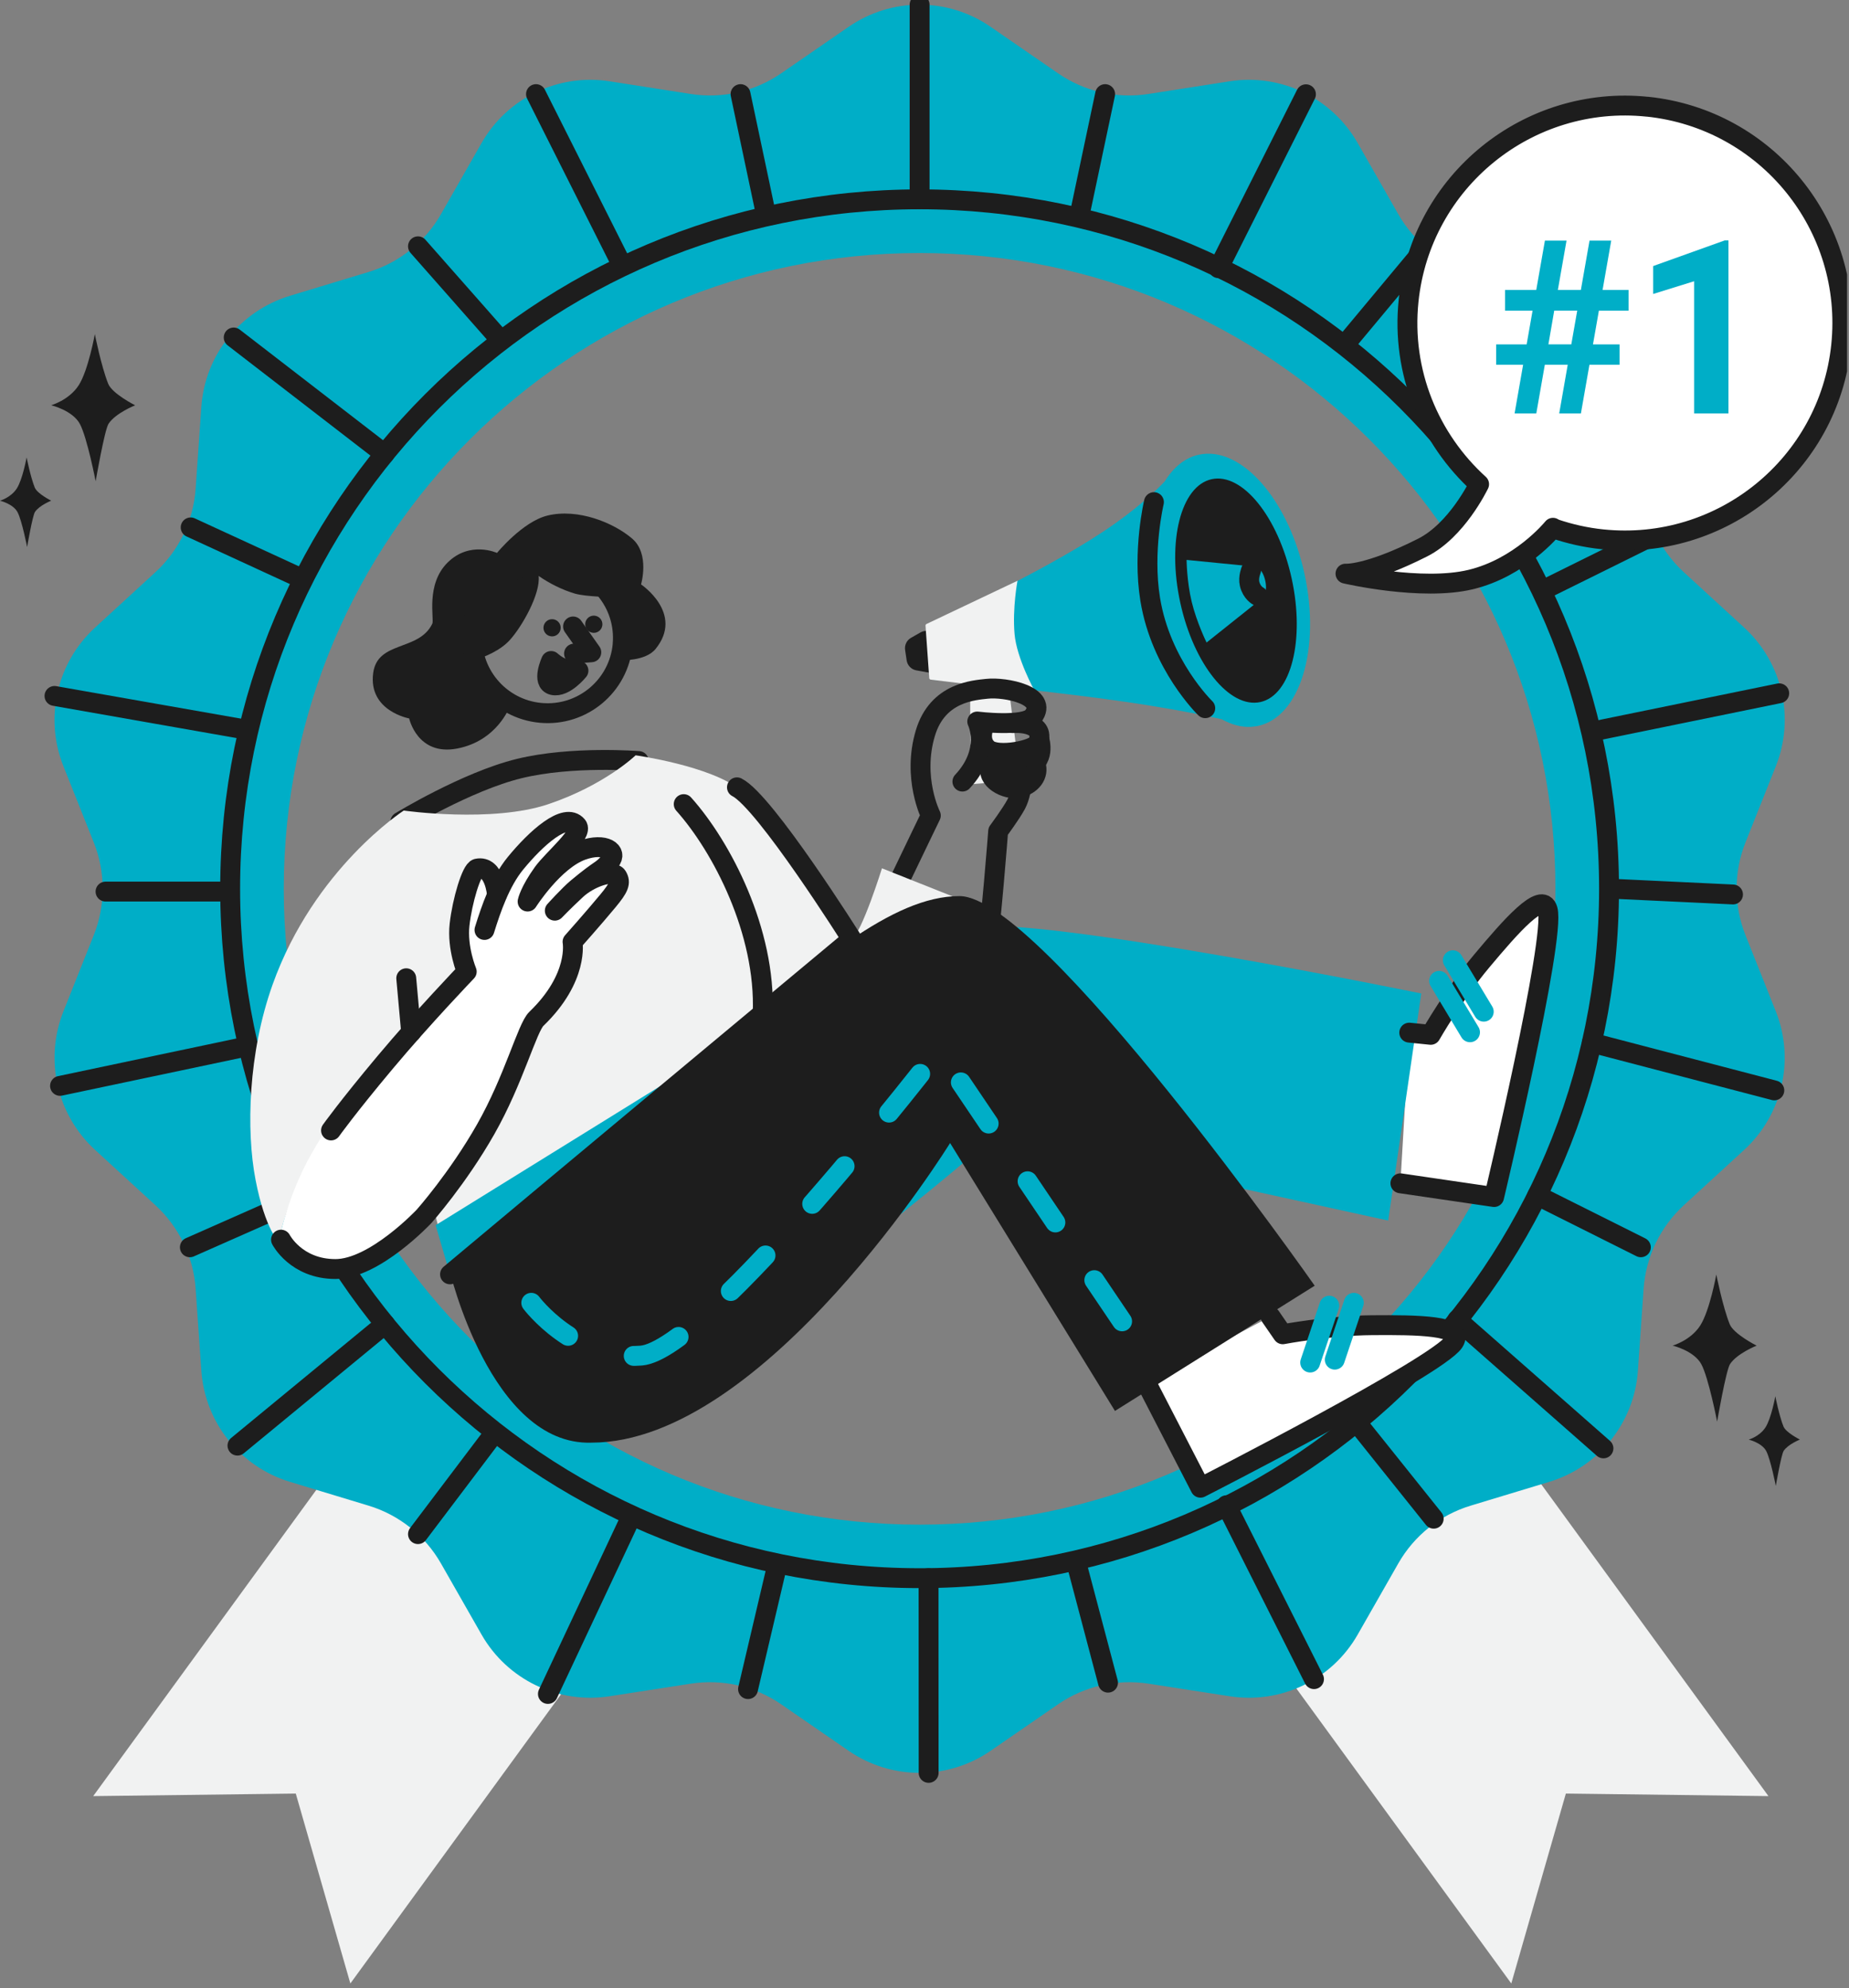 <svg id='conditions' width="186" height="200" viewBox="0 0 186 200" fill="none" xmlns="http://www.w3.org/2000/svg">
<rect x="0" y="0" width="186" height="200" fill="#808080" stroke="none"/>
<g clip-path="url(#clip0_3161_3607)">
<path d="M9.543 33.6C9.543 33.6 8.882 37.258 7.917 38.758C6.947 40.257 5.148 40.767 5.148 40.767C5.148 40.767 7.322 41.283 8.048 42.669C8.774 44.056 9.622 48.413 9.622 48.413C9.622 48.413 10.517 43.241 10.92 42.627C11.632 41.55 13.595 40.772 13.595 40.772C13.595 40.772 11.281 39.606 10.883 38.603C10.171 36.813 9.538 33.604 9.538 33.604L9.543 33.6Z" fill="#1D1D1D"/>
<path d="M178.59 140.451C178.59 140.451 178.187 142.681 177.597 143.595C177.007 144.508 175.911 144.822 175.911 144.822C175.911 144.822 177.236 145.136 177.677 145.979C178.117 146.823 178.637 149.479 178.637 149.479C178.637 149.479 179.181 146.326 179.429 145.951C179.865 145.295 181.059 144.817 181.059 144.817C181.059 144.817 179.649 144.11 179.406 143.496C178.97 142.405 178.586 140.451 178.586 140.451H178.59Z" fill="#1D1D1D"/>
<path d="M2.68 46C2.68 46 2.277 48.23 1.687 49.144C1.096 50.057 0 50.371 0 50.371C0 50.371 1.326 50.685 1.766 51.528C2.211 52.372 2.727 55.028 2.727 55.028C2.727 55.028 3.27 51.875 3.518 51.5C3.954 50.844 5.149 50.367 5.149 50.367C5.149 50.367 3.738 49.659 3.495 49.045C3.059 47.954 2.675 46 2.675 46H2.68Z" fill="#1D1D1D"/>
<path d="M172.655 128.196C172.655 128.196 171.994 131.854 171.029 133.354C170.059 134.853 168.26 135.363 168.26 135.363C168.26 135.363 170.434 135.879 171.16 137.265C171.886 138.652 172.734 143.009 172.734 143.009C172.734 143.009 173.629 137.837 174.032 137.223C174.744 136.146 176.707 135.368 176.707 135.368C176.707 135.368 174.393 134.206 173.994 133.199C173.282 131.409 172.65 128.2 172.65 128.2L172.655 128.196Z" fill="#1D1D1D"/>
<path d="M40.782 137.575L66.651 156.422L35.244 199.532L29.753 180.427L9.375 180.684L40.782 137.575Z" fill="#F1F2F2"/>
<path d="M146.49 137.575L120.621 156.422L152.028 199.532L157.518 180.427L177.897 180.684L146.49 137.575Z" fill="#F1F2F2"/>
<path d="M92.507 0.469C90.01 0.469 87.517 1.218 85.367 2.698L78.579 7.379C75.927 9.206 72.671 9.951 69.49 9.454L61.329 8.18C56.162 7.374 51.036 9.843 48.446 14.382L44.356 21.55C42.758 24.347 40.149 26.432 37.066 27.364L29.163 29.758C24.16 31.276 20.613 35.722 20.253 40.936L19.681 49.153C19.456 52.372 18.009 55.379 15.633 57.562L9.562 63.133C5.711 66.665 4.441 72.212 6.376 77.07L9.435 84.753C10.625 87.742 10.625 91.078 9.435 94.067L6.381 101.74C4.446 106.599 5.716 112.145 9.566 115.678L15.633 121.243C18.009 123.422 19.461 126.434 19.681 129.653L20.253 137.884C20.613 143.098 24.16 147.549 29.163 149.067L37.066 151.461C40.149 152.393 42.758 154.478 44.356 157.274L48.441 164.433C51.027 168.968 56.148 171.441 61.31 170.64L69.471 169.375C72.652 168.879 75.922 169.614 78.574 171.441L85.362 176.121C89.668 179.087 95.355 179.087 99.656 176.121L106.444 171.441C109.096 169.614 112.361 168.879 115.547 169.375L123.708 170.64C128.87 171.441 133.991 168.972 136.577 164.433L140.662 157.274C142.26 154.473 144.864 152.393 147.952 151.461L155.855 149.067C160.858 147.549 164.405 143.103 164.765 137.884L165.337 129.653C165.562 126.434 167.009 123.426 169.385 121.243L175.452 115.678C179.302 112.145 180.572 106.599 178.637 101.74L175.583 94.067C174.393 91.078 174.393 87.742 175.583 84.753L178.642 77.07C180.577 72.212 179.307 66.665 175.456 63.133L169.385 57.562C167.009 55.379 165.557 52.372 165.337 49.153L164.765 40.936C164.405 35.722 160.858 31.271 155.855 29.758L147.952 27.364C144.869 26.432 142.26 24.347 140.662 21.55L136.572 14.382C133.981 9.843 128.856 7.374 123.689 8.18L115.528 9.454C112.342 9.951 109.091 9.21 106.439 7.379L99.651 2.698C97.501 1.213 95.008 0.469 92.511 0.469H92.507ZM92.507 25.453C127.83 25.453 156.469 54.091 156.469 89.415C156.469 124.738 127.83 153.377 92.507 153.377C57.183 153.377 28.545 124.738 28.545 89.415C28.545 54.091 57.183 25.453 92.507 25.453Z" fill="#00AEC7"/>
<path d="M92.507 0.469V20.051" stroke="#1D1D1D" stroke-width="2" stroke-linecap="round" stroke-linejoin="round"/>
<path d="M131.372 9.482L122.574 26.98" stroke="#1D1D1D" stroke-width="2" stroke-linecap="round" stroke-linejoin="round"/>
<path d="M111.171 9.468L108.655 21.363" stroke="#1D1D1D" stroke-width="2" stroke-linecap="round" stroke-linejoin="round"/>
<path d="M53.918 9.468L62.435 26.408" stroke="#1D1D1D" stroke-width="2" stroke-linecap="round" stroke-linejoin="round"/>
<path d="M74.494 9.468L77.009 21.363" stroke="#1D1D1D" stroke-width="2" stroke-linecap="round" stroke-linejoin="round"/>
<path d="M23.509 33.951L38.683 45.663" stroke="#1D1D1D" stroke-width="2" stroke-linecap="round" stroke-linejoin="round"/>
<path d="M42.046 24.778L50.086 33.899" stroke="#1D1D1D" stroke-width="2" stroke-linecap="round" stroke-linejoin="round"/>
<path d="M5.481 70.01L24.769 73.402" stroke="#1D1D1D" stroke-width="2" stroke-linecap="round" stroke-linejoin="round"/>
<path d="M19.18 53.056L30.222 58.143" stroke="#1D1D1D" stroke-width="2" stroke-linecap="round" stroke-linejoin="round"/>
<path d="M161.299 33.899L146.35 45.691" stroke="#1D1D1D" stroke-width="2" stroke-linecap="round" stroke-linejoin="round"/>
<path d="M178.98 69.743L160.343 73.557" stroke="#1D1D1D" stroke-width="2" stroke-linecap="round" stroke-linejoin="round"/>
<path d="M165.791 54.128L155.494 59.225" stroke="#1D1D1D" stroke-width="2" stroke-linecap="round" stroke-linejoin="round"/>
<path d="M143.075 25.326L135.293 34.663" stroke="#1D1D1D" stroke-width="2" stroke-linecap="round" stroke-linejoin="round"/>
<path d="M178.487 109.691L160.127 104.893" stroke="#1D1D1D" stroke-width="2" stroke-linecap="round" stroke-linejoin="round"/>
<path d="M161.299 145.703L146.593 132.768" stroke="#1D1D1D" stroke-width="2" stroke-linecap="round" stroke-linejoin="round"/>
<path d="M165.061 125.474L154.642 120.26" stroke="#1D1D1D" stroke-width="2" stroke-linecap="round" stroke-linejoin="round"/>
<path d="M174.332 89.981L162.189 89.405" stroke="#1D1D1D" stroke-width="2" stroke-linecap="round" stroke-linejoin="round"/>
<path d="M132.182 168.916L123.375 151.423" stroke="#1D1D1D" stroke-width="2" stroke-linecap="round" stroke-linejoin="round"/>
<path d="M93.416 178.347L93.406 158.764" stroke="#1D1D1D" stroke-width="2" stroke-linecap="round" stroke-linejoin="round"/>
<path d="M111.462 169.272L108.355 157.518" stroke="#1D1D1D" stroke-width="2" stroke-linecap="round" stroke-linejoin="round"/>
<path d="M144.223 152.777L136.628 143.285" stroke="#1D1D1D" stroke-width="2" stroke-linecap="round" stroke-linejoin="round"/>
<path d="M6.039 109.236L24.661 105.306" stroke="#1D1D1D" stroke-width="2" stroke-linecap="round" stroke-linejoin="round"/>
<path d="M10.616 89.691H22.773" stroke="#1D1D1D" stroke-width="2" stroke-linecap="round" stroke-linejoin="round"/>
<path d="M23.888 145.426L38.73 133.204" stroke="#1D1D1D" stroke-width="2" stroke-linecap="round" stroke-linejoin="round"/>
<path d="M19.1 125.474L30.217 120.559" stroke="#1D1D1D" stroke-width="2" stroke-linecap="round" stroke-linejoin="round"/>
<path d="M55.117 170.406L63.442 152.678" stroke="#1D1D1D" stroke-width="2" stroke-linecap="round" stroke-linejoin="round"/>
<path d="M42.046 154.328L49.378 144.63" stroke="#1D1D1D" stroke-width="2" stroke-linecap="round" stroke-linejoin="round"/>
<path d="M75.248 169.919L78.031 158.085" stroke="#1D1D1D" stroke-width="2" stroke-linecap="round" stroke-linejoin="round"/>
<path d="M23.153 89.405C23.153 51.102 54.204 20.051 92.507 20.051C130.81 20.051 161.861 51.102 161.861 89.405C161.861 127.708 130.81 158.759 92.507 158.759C54.204 158.759 23.153 127.708 23.153 89.405Z" stroke="#1D1D1D" stroke-width="2" stroke-linecap="round" stroke-linejoin="round"/>
<path d="M165.731 10.738C153.714 9.487 142.944 18.229 141.698 30.245C140.948 37.45 143.81 44.187 148.79 48.708C148.687 48.914 146.523 53.36 143.108 55.084C137.556 57.89 135.35 57.708 135.35 57.708C135.35 57.708 143.009 59.497 147.961 58.298C152.885 57.108 156.052 53.299 156.221 53.093L156.403 53.201C157.926 53.716 159.509 54.077 161.177 54.25C173.194 55.501 183.959 46.783 185.21 34.766C186.461 22.749 177.743 11.984 165.726 10.733L165.731 10.738Z" fill="white"/>
<path d="M165.731 10.738C153.714 9.487 142.944 18.229 141.698 30.245C140.948 37.45 143.81 44.187 148.79 48.708C148.687 48.914 146.523 53.36 143.108 55.084C137.556 57.89 135.35 57.708 135.35 57.708C135.35 57.708 143.009 59.497 147.961 58.298C152.885 57.108 156.052 53.299 156.221 53.093L156.403 53.201C157.926 53.716 159.509 54.077 161.177 54.25C173.194 55.501 183.959 46.783 185.21 34.766C186.461 22.749 177.743 11.984 165.726 10.733L165.731 10.738Z" stroke="#1D1D1D" stroke-width="2" stroke-linecap="round" stroke-linejoin="round"/>
<path d="M157.705 36.696H155.401L154.543 41.592H152.36L153.217 36.696H150.505V34.644H153.573L154.168 31.253H151.4V29.172H154.539L155.41 24.206H157.584L156.712 29.172H159.027L159.898 24.206H162.081L161.21 29.172H163.824V31.253H160.84L160.245 34.644H162.92V36.696H159.889L159.031 41.592H156.848L157.705 36.696ZM155.761 34.64H158.066L158.661 31.248H156.347L155.761 34.64Z" fill="#00AEC7"/>
<path d="M173.873 41.592H170.42V28.292L166.302 29.571V26.764L173.503 24.183H173.873V41.592Z" fill="#00AEC7"/>
<path d="M140.873 119.037L150.298 120.419C150.298 120.419 156.511 94.367 155.686 91.504C155.133 89.574 151.985 93.177 149.048 96.681C146.255 100.012 143.922 104.102 143.922 104.102L141.763 103.881" fill="white"/>
<path d="M115.298 139.083L120.756 149.662C120.756 149.662 144.611 137.49 146.256 135.007C147.366 133.335 142.583 133.274 138.01 133.312C133.663 133.344 129.039 134.225 129.039 134.225L127.807 132.44" fill="white"/>
<path d="M121.388 45.644C121.121 45.654 120.854 45.687 120.592 45.743C119.196 46.047 118.039 47.012 117.167 48.427C116.394 49.252 114.45 51.163 111.049 53.431C104.5 57.806 93.34 62.833 93.34 62.833L93.785 68.361C93.785 68.361 107.31 69.64 115.35 70.928C118.962 71.505 121.257 71.978 122.892 72.353C123.857 72.887 124.846 73.168 125.82 73.121C125.82 73.121 126.345 73.074 126.565 73.022C130.786 72.1 132.871 65.246 131.222 57.712C129.676 50.648 125.394 45.499 121.388 45.644Z" fill="#00AEC7"/>
<path d="M94.343 64.355C94.137 63.596 93.27 63.236 92.591 63.625L91.644 64.163C91.213 64.407 90.979 64.889 91.049 65.377L91.204 66.431C91.279 66.942 91.672 67.349 92.183 67.438L93.472 67.668C94.338 67.822 95.069 67.021 94.84 66.173L94.348 64.351L94.343 64.355Z" fill="#1D1D1D"/>
<path d="M116.08 50.512C116.08 50.512 114.914 55.403 115.701 60.27C116.774 66.923 121.243 71.242 121.243 71.242" stroke="#1D1D1D" stroke-width="2" stroke-linecap="round" stroke-linejoin="round"/>
<path d="M102.349 58.425L93.2 62.772C93.139 62.8 93.097 62.866 93.101 62.936L93.476 68.211C93.481 68.291 93.546 68.356 93.626 68.371L97.44 68.83C97.524 68.839 97.59 68.914 97.59 68.998L97.622 78.71C97.622 78.808 97.707 78.888 97.805 78.879L102.476 78.504C102.555 78.494 102.612 78.429 102.607 78.349L101.506 69.392C101.501 69.303 101.576 69.228 101.665 69.237L104.069 69.476C104.069 69.476 102.274 66.243 102.059 63.775C101.834 61.184 102.354 58.429 102.354 58.429L102.349 58.425Z" fill="#F1F2F2"/>
<path d="M118.732 60.64C117.378 54.452 118.789 48.886 121.881 48.207C124.973 47.528 128.58 51.997 129.934 58.19C131.288 64.379 129.878 69.945 126.786 70.624C123.694 71.303 120.086 66.834 118.732 60.64Z" fill="#1D1D1D"/>
<path d="M119.365 56.326L126.289 57.01C126.289 57.01 126.912 57.042 127.245 58.284C127.563 59.493 127.081 60.088 127.081 60.088L121.375 64.637C121.375 64.637 120.386 62.627 119.88 60.547C119.379 58.467 119.365 56.321 119.365 56.321V56.326Z" fill="#00AEC7"/>
<path d="M125.853 57.356C125.853 57.356 125.548 58.073 125.703 58.734C125.918 59.647 126.565 59.966 126.565 59.966" stroke="#1D1D1D" stroke-width="2" stroke-linecap="round" stroke-linejoin="round"/>
<path d="M96.812 78.626C99.74 75.505 98.306 72.582 98.306 72.582C98.306 72.582 103.085 73.177 103.919 72.076C105.526 69.959 101.127 69.087 99.295 69.289C98.002 69.434 94.324 69.621 93.088 73.744C91.734 78.251 93.636 82.041 93.636 82.041C93.636 82.041 92.047 85.325 90.548 88.459" stroke="#1D1D1D" stroke-width="2" stroke-linecap="round" stroke-linejoin="round"/>
<path d="M101.862 72.742C101.862 72.742 105.268 72.465 104.425 74.714C104.148 75.454 100.363 76.227 99.356 75.346C98.269 74.395 99.075 72.835 99.075 72.835" stroke="#1D1D1D" stroke-width="2" stroke-linecap="round" stroke-linejoin="round"/>
<path d="M104.551 74.372C104.551 74.372 105.301 76.719 103.122 77.244C101.164 77.717 99.351 77.361 99.337 75.595" stroke="#1D1D1D" stroke-width="2" stroke-linecap="round" stroke-linejoin="round"/>
<path d="M104.186 76.888C104.537 77.97 103.769 78.968 102.485 79.253C101.202 79.539 99.117 78.377 99.703 77.089" stroke="#1D1D1D" stroke-width="2" stroke-linecap="round" stroke-linejoin="round"/>
<path d="M102.733 79.202C102.733 79.202 102.621 80.157 102.218 80.912C101.698 81.881 100.41 83.615 100.41 83.615C100.41 83.615 99.721 92.647 99.088 97.351" stroke="#1D1D1D" stroke-width="2" stroke-linecap="round" stroke-linejoin="round"/>
<path d="M85.681 94.479C86.707 93.804 88.721 87.349 88.721 87.349L100.934 92.207C100.934 92.207 97.767 100.757 97.627 100.536C97.486 100.316 85.681 94.479 85.681 94.479Z" fill="#F1F2F2"/>
<path d="M45.194 127.685C45.194 127.685 52.123 139.294 62.266 138.975C72.409 138.657 100.213 114.146 100.213 114.146L139.645 122.785L142.971 99.942C142.971 99.942 104.56 92.052 97.627 93.275C90.693 94.502 76.765 101.942 65.02 110.717C53.276 119.491 45.194 127.68 45.194 127.68V127.685Z" fill="#00AEC7"/>
<path d="M45.194 127.685C45.194 127.685 49.345 145.45 59.488 145.127C76.971 145.127 95.575 114.984 95.575 114.984L112.159 141.936L132.252 129.339C132.252 129.339 104.752 90.145 96.526 90.145C89.705 90.145 82.111 96.967 71.373 105.713C69.162 107.517 67.021 109.222 65.016 110.721C53.271 119.496 45.19 127.685 45.19 127.685H45.194Z" fill="#1D1D1D"/>
<path d="M53.444 131.058C53.444 131.058 57.811 136.896 64.487 136.371C71.162 135.846 94.455 105.62 94.455 105.62L114.23 134.928" stroke="#00AEC7" stroke-width="2" stroke-linecap="round" stroke-linejoin="round" stroke-dasharray="5 7"/>
<path d="M140.873 119.037L150.298 120.419C150.298 120.419 156.511 94.367 155.686 91.504C155.133 89.574 151.985 93.177 149.048 96.681C146.255 100.012 143.922 104.102 143.922 104.102L141.763 103.881" stroke="#1D1D1D" stroke-width="2" stroke-linecap="round" stroke-linejoin="round"/>
<path d="M147.876 103.844L144.766 98.672" stroke="#00AEC7" stroke-width="2" stroke-linecap="round" stroke-linejoin="round"/>
<path d="M149.259 101.773L146.148 96.601" stroke="#00AEC7" stroke-width="2" stroke-linecap="round" stroke-linejoin="round"/>
<path d="M115.298 139.083L120.756 149.662C120.756 149.662 144.611 137.49 146.256 135.007C147.366 133.335 142.583 133.274 138.01 133.312C133.663 133.344 129.039 134.225 129.039 134.225L127.807 132.44" stroke="#1D1D1D" stroke-width="2" stroke-linecap="round" stroke-linejoin="round"/>
<path d="M131.798 137.069L133.719 131.349" stroke="#00AEC7" stroke-width="2" stroke-linecap="round" stroke-linejoin="round"/>
<path d="M134.271 136.778L136.188 131.058" stroke="#00AEC7" stroke-width="2" stroke-linecap="round" stroke-linejoin="round"/>
<path d="M40.27 82.673C40.27 82.673 46.909 78.616 52.217 77.318C57.525 76.016 64.252 76.559 64.252 76.559" stroke="#1D1D1D" stroke-width="2" stroke-linecap="round" stroke-linejoin="round"/>
<path d="M40.622 81.54C40.622 81.54 49.514 82.805 55.173 80.893C60.837 78.982 63.938 75.983 63.938 75.983C63.938 75.983 71.5 77.033 74.54 79.511C77.585 81.989 85.671 94.479 85.671 94.479L76.714 101.947C76.714 101.947 65.508 110.796 57.59 117.449C49.673 124.101 45.26 127.905 45.26 127.905L44.159 123.661L39.657 106.313C39.657 106.313 35.192 109.339 31.585 115.992C27.978 122.64 28.109 125.048 28.109 125.048C28.109 125.048 26.671 123.689 25.71 118.704C24.745 113.724 24.97 105.905 27.425 99.037C31.604 87.349 40.617 81.54 40.617 81.54H40.622Z" fill="#F1F2F2"/>
<path d="M45.269 128.196L72.469 105.512L43.822 123.253L45.265 128.2L45.269 128.196Z" fill="#00AEC7"/>
<path d="M42.665 122.349C42.665 122.349 46.042 118.54 48.867 113.579C51.688 108.613 53.032 103.38 53.955 102.49C58.279 98.335 57.595 94.741 57.595 94.741C57.595 94.741 59.778 92.287 61.165 90.609C62.252 89.293 62.477 88.792 62.083 88.145C61.69 87.499 59.338 88.22 57.956 89.508C56.578 90.797 55.81 91.607 55.81 91.607C55.81 91.607 57.225 90.038 58.045 89.349C60.636 87.18 60.42 87.737 61.362 86.637C62.177 85.681 60.898 84.702 58.574 85.522C55.707 86.534 53.074 90.689 53.074 90.689C53.074 90.689 53.276 89.663 54.625 87.789C55.618 86.412 58.729 83.863 58.059 83.062C56.878 81.647 53.913 84.332 51.856 86.838C50.334 88.698 49.397 91.415 48.736 93.547C48.183 95.336 50.624 85.943 48.422 87.447C46.225 88.951 46.745 97.224 47.035 97.861C47.326 98.499 35.698 110.037 35.698 110.037C35.698 110.037 33.806 111.719 31.374 115.987C28.938 120.25 28.118 124.532 28.118 124.532C28.118 124.532 29.622 128.294 34.077 127.596C38.532 126.903 42.665 122.344 42.665 122.344V122.349Z" fill="white"/>
<path d="M48.736 93.552C49.397 91.425 50.329 88.703 51.856 86.843C53.913 84.332 56.874 81.652 58.059 83.067C58.729 83.863 55.618 86.416 54.625 87.794C53.276 89.668 53.074 90.694 53.074 90.694C53.074 90.694 55.712 86.538 58.574 85.526C60.903 84.707 62.177 85.686 61.362 86.641C60.425 87.742 60.64 87.185 58.045 89.354C57.225 90.043 55.81 91.612 55.81 91.612C55.81 91.612 56.578 90.802 57.956 89.513C59.333 88.225 61.69 87.503 62.083 88.15C62.477 88.796 62.252 89.298 61.165 90.614C59.778 92.291 57.595 94.746 57.595 94.746C57.595 94.746 58.274 98.339 53.955 102.495C53.032 103.38 51.688 108.618 48.867 113.584C46.047 118.55 42.664 122.354 42.664 122.354C42.664 122.354 37.689 127.671 33.731 127.662C29.777 127.652 28.268 124.706 28.268 124.706" stroke="#1D1D1D" stroke-width="2" stroke-linecap="round" stroke-linejoin="round"/>
<path d="M49.992 89.991C49.992 89.991 49.753 87.011 48.001 87.377C47.429 87.494 46.497 90.637 46.23 93.008C45.963 95.383 46.951 97.744 46.951 97.744C46.951 97.744 42.534 102.345 38.753 106.861C34.968 111.377 33.3 113.72 33.3 113.72" stroke="#1D1D1D" stroke-width="2" stroke-linecap="round" stroke-linejoin="round"/>
<path d="M55.046 51.87C58.157 51.107 61.75 52.597 63.596 54.185C65.39 55.726 64.486 58.79 64.486 58.79C64.486 58.79 68.848 61.709 65.948 65.283C64.927 66.539 62.453 66.412 62.453 66.412L62.659 63.048L61.577 60.069C61.577 60.069 58.902 60.036 57.806 59.708C56.597 59.347 55.29 58.71 54.184 57.937C54.381 59.741 52.526 63.016 51.284 64.388C50.338 65.428 48.82 66.079 47.504 66.492C48.6 68.286 51.256 71.12 51.256 71.12C51.256 71.12 49.996 74.545 45.972 75.304C41.985 76.058 41.16 72.273 41.16 72.273C41.16 72.273 37.042 71.528 37.539 67.719C37.97 64.416 42.13 65.555 43.489 62.739C43.704 62.289 42.791 58.79 45.035 56.583C47.279 54.372 49.996 55.623 49.996 55.623C49.996 55.623 52.568 52.479 55.056 51.87H55.046Z" fill="#1D1D1D"/>
<path d="M62.631 64.843C63.006 60.673 59.928 56.986 55.759 56.611C51.589 56.237 47.902 59.315 47.528 63.484C47.153 67.654 50.231 71.341 54.405 71.715C58.574 72.09 62.261 69.012 62.636 64.838L62.631 64.843Z" stroke="#1D1D1D" stroke-width="2" stroke-linecap="round" stroke-linejoin="round"/>
<path d="M56.401 63.203C56.429 62.725 56.063 62.318 55.586 62.29C55.108 62.261 54.7 62.627 54.672 63.105C54.644 63.583 55.009 63.99 55.487 64.018C55.965 64.046 56.373 63.681 56.401 63.203Z" fill="#1D1D1D"/>
<path d="M60.598 62.847C60.626 62.369 60.261 61.962 59.783 61.933C59.305 61.905 58.897 62.271 58.869 62.749C58.841 63.226 59.206 63.634 59.684 63.662C60.162 63.69 60.57 63.325 60.598 62.847Z" fill="#1D1D1D"/>
<path d="M58.19 67.466C58.19 67.466 57.464 67.555 56.55 67.199C55.936 66.956 55.44 66.492 55.44 66.492C55.44 66.492 54.442 68.656 55.623 68.923C56.803 69.19 58.19 67.466 58.19 67.466Z" stroke="#1D1D1D" stroke-width="2" stroke-linecap="round" stroke-linejoin="round"/>
<path d="M57.647 63.02L59.483 65.62L57.745 65.751" stroke="#1D1D1D" stroke-width="2" stroke-linecap="round" stroke-linejoin="round"/>
<path d="M45.27 128.196C51.711 122.789 85.681 94.479 85.681 94.479C85.681 94.479 76.948 80.602 74.133 79.202" stroke="#1D1D1D" stroke-width="2" stroke-linecap="round" stroke-linejoin="round"/>
<path d="M68.778 80.893C72.605 85.166 77.056 93.711 76.723 101.947" stroke="#1D1D1D" stroke-width="2" stroke-linecap="round" stroke-linejoin="round"/>
<path d="M41.358 103.844L40.866 98.41" stroke="#1D1D1D" stroke-width="2" stroke-linecap="round" stroke-linejoin="round"/>
</g>
<defs>
<clipPath id="clip0_3161_3607">
<rect width="185.805" height="200" fill="white"/>
</clipPath>
</defs>
</svg>
